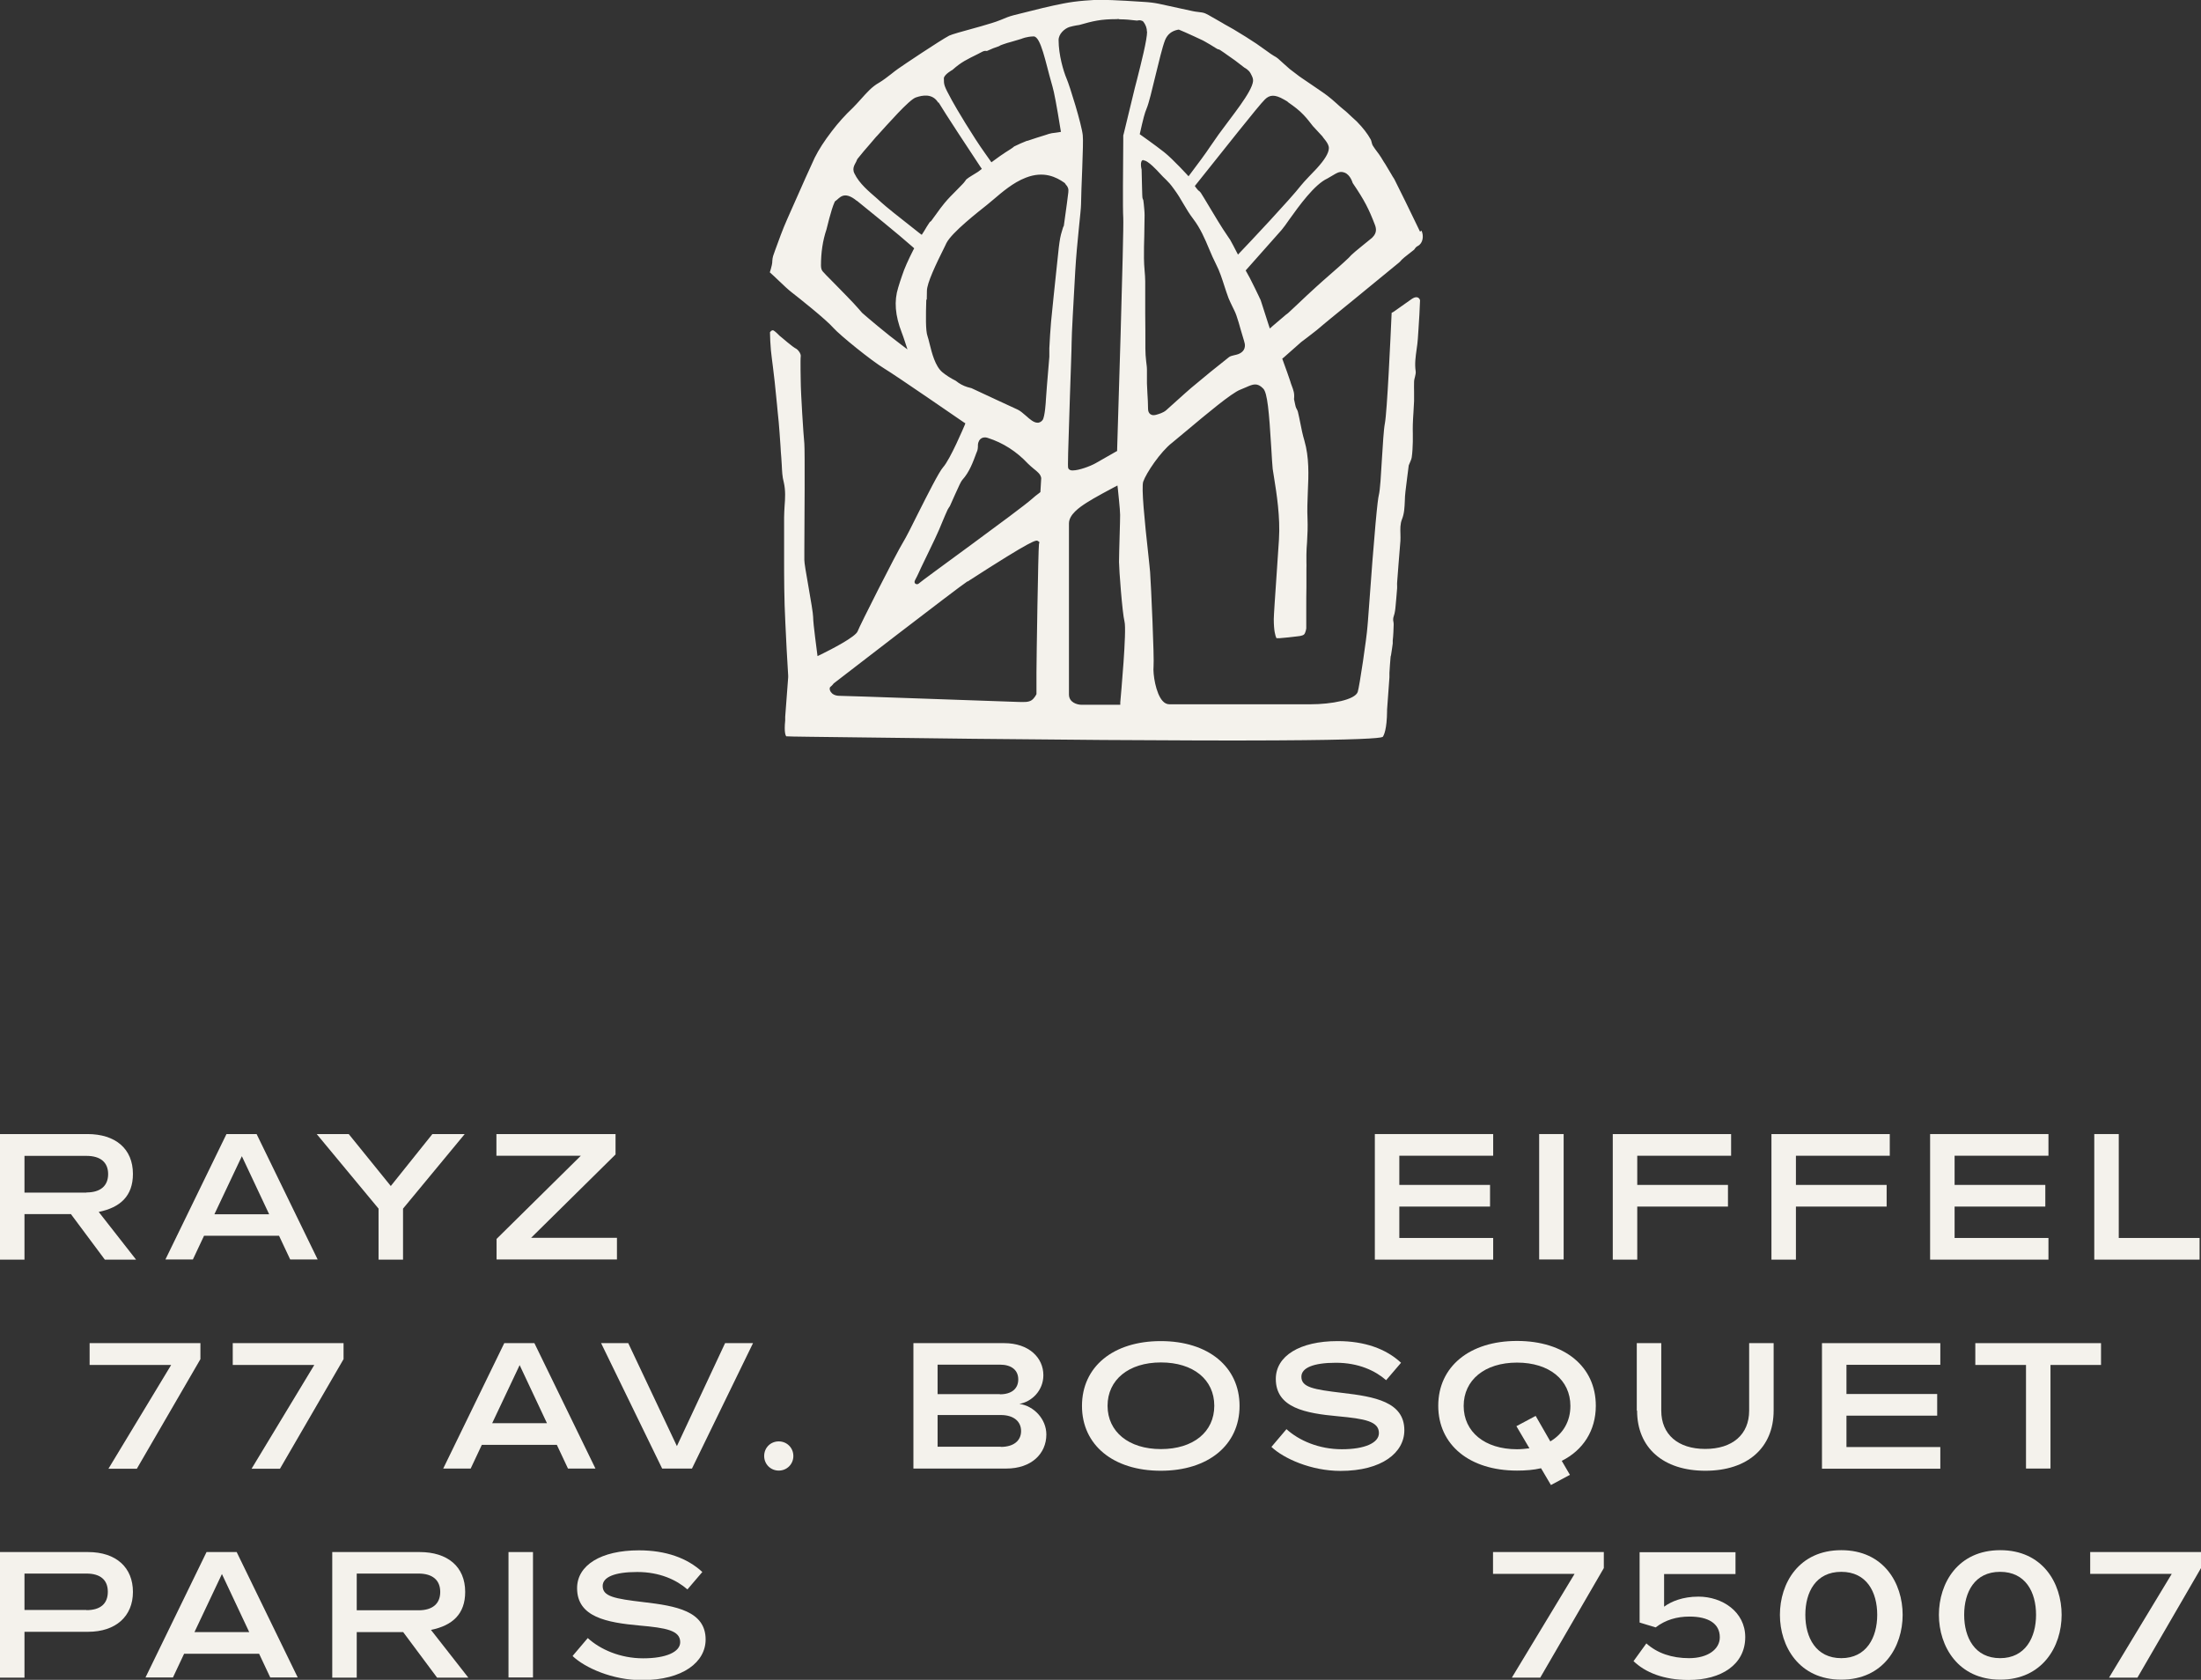 <?xml version="1.0" encoding="UTF-8"?>
<svg id="Calque_2" data-name="Calque 2" xmlns="http://www.w3.org/2000/svg" viewBox="0 0 140.24 107.02">
  <rect x="0" y="0" width="140.24" height="107.02" fill="#333333" stroke="none"/>
  <defs>
    <style>
      .cls-1 {
        fill: #f4f2ec;
      }
    </style>
  </defs>
  <g id="Calque_1-2" data-name="Calque 1">
    <g>
      <path class="cls-1" d="M90.48,14.76l-.28-.58c-.43-.89-.87-1.8-1.32-2.69-.03-.07-.07-.13-.11-.19-.03-.05-.07-.1-.09-.15l-.34-.57c-.05-.09-.11-.18-.17-.27-.05-.09-.11-.19-.17-.28-.08-.13-.17-.25-.26-.37-.09-.12-.18-.24-.26-.37-.05-.08-.07-.17-.09-.25-.01-.05-.03-.11-.05-.15-.21-.38-.49-.74-.89-1.15l-.36-.33c-.16-.15-.31-.3-.48-.43-.16-.13-.31-.26-.46-.4-.19-.17-.37-.33-.57-.48-.33-.25-.68-.47-1.02-.71-.25-.17-.5-.34-.75-.51l-.63-.48c-.12-.11-.23-.21-.35-.31-.13-.12-.26-.24-.4-.36-.08-.07-.17-.12-.26-.17-.07-.04-.13-.08-.19-.12-.12-.08-.23-.17-.35-.25-.19-.14-.38-.27-.58-.41-.39-.26-.91-.59-1.45-.91-.13-.07-.26-.15-.39-.22-.11-.06-.22-.12-.33-.19l-.47-.27c-.07-.04-.15-.09-.23-.13-.11-.07-.23-.13-.35-.19-.14-.07-.32-.09-.51-.11-.11-.01-.22-.03-.32-.05-.27-.06-.55-.12-.83-.18-.44-.1-.89-.19-1.33-.29-.29-.06-.61-.1-.98-.12l-1.12-.07c-.53-.03-1.16-.06-1.77-.06-.05,0-.09,0-.13,0l-.73.05c-.49.04-.93.1-1.34.18-.88.17-1.76.39-2.62.61l-.56.14c-.28.07-.55.18-.83.3-.2.08-.4.15-.57.2l-.67.2c-.13.04-.35.1-.61.17-.49.13-1.3.36-1.43.43-.62.33-2.96,1.9-3.24,2.1-.16.11-.31.23-.46.35-.25.19-.5.39-.77.55-.45.25-.78.63-1.13,1.02-.1.11-.21.23-.31.34l-.23.24c-.47.44-.93.95-1.34,1.49-.49.64-.83,1.17-1.09,1.69-.15.31-.94,2.07-1.4,3.12l-.35.79c-.29.65-.53,1.32-.77,1.98l-.13.37c-.03.09-.04.19-.05.3,0,.09-.01.18-.03.27-.04.17-.08.33-.13.47.17.15.37.34.59.55.29.28.6.57.81.73.44.34,2.18,1.72,2.65,2.26.42.47,2.42,2.09,3.23,2.58.81.49,4.89,3.31,5.07,3.43l.11.07-.05.13c-.04.09-.91,2.16-1.37,2.67-.26.29-1,1.76-1.6,2.95-.41.83-.77,1.54-.95,1.83-.45.73-2.78,5.35-2.89,5.66-.12.36-1.68,1.16-2.35,1.49l-.21.1-.03-.23c0-.07-.25-1.8-.25-2.26,0-.21-.15-1.1-.29-1.89-.17-.96-.27-1.55-.27-1.74v-.69c.01-1.72.04-6.26,0-6.72-.06-.6-.23-3.27-.23-3.98,0,0-.03-1.4,0-1.58.03-.18-.18-.43-.27-.48-.27-.13-.93-.73-1.08-.84,0,0-.24-.25-.37-.33-.13-.07-.23.1-.24.11,0,.23.03.87.06,1.15.04.35.08.71.13,1.07.04.31.07.62.11.93.05.49.1.99.15,1.48l.04.43c.05.45.09.89.12,1.33.02.29.04.57.06.85.01.25.03.49.05.73.01.16.02.31.03.47.02.39.03.76.13,1.12.12.52.09,1.03.05,1.52-.01.24-.03.48-.03.72v2.46c0,.69,0,1.38.01,2.06.01.7.03,1.45.07,2.2.05,1.12.11,2.24.18,3.35v.11h0s-.19,2.52-.19,2.52v.23c-.08.78.03.97.07,1.01.11.01.63.02,1.49.03,30.87.42,36.13.19,36.51.01.08-.1.27-.49.28-1.66v-.08l.15-2.06v-.06s0-.09,0-.13v-.09c.02-.33.04-.65.07-.97,0-.05.01-.11.03-.15.03-.16.11-.75.11-.75v-.19c.04-.34.05-.7.06-1.01,0-.04,0-.09-.01-.15-.01-.07-.03-.14-.02-.21,0-.09.03-.16.05-.23,0-.03.02-.07.03-.1.03-.14.05-.25.06-.37.04-.43.08-.85.11-1.27,0-.05,0-.1,0-.15,0-.07-.01-.15,0-.21.03-.39.06-.79.09-1.18.04-.49.08-.99.12-1.48.01-.15,0-.29,0-.44-.01-.31-.02-.63.1-.93.15-.37.16-.75.18-1.15,0-.2.02-.41.04-.61.03-.23.2-1.64.21-1.67l.05-.12c.06-.14.12-.27.14-.39.05-.34.06-.68.07-1v-.51c0-.2-.01-.4,0-.59,0-.25.03-.51.04-.76.01-.25.03-.49.04-.73v-.58c0-.21-.01-.42,0-.63,0-.12.03-.23.06-.34.03-.13.06-.25.04-.36-.07-.47,0-.93.06-1.37.03-.23.07-.47.08-.69l.04-.6c.04-.61.08-1.22.1-1.84,0-.05-.06-.15-.13-.18-.07-.03-.19-.06-.43.11-.36.26-.73.51-1.09.77-.05.03-.1.07-.16.09-.07,1.6-.29,6.32-.43,7.04-.08.4-.13,1.36-.19,2.28-.06,1.01-.11,1.95-.2,2.31-.07.27-.25,1.88-.69,8l-.03.35c-.05.73-.51,3.83-.62,4.17-.17.51-1.68.79-3.01.79h-8.99c-.16,0-.31-.07-.44-.22-.43-.48-.62-1.71-.57-2.2.05-.51-.16-5.17-.22-6-.01-.17-.06-.57-.11-1.08-.25-2.25-.45-4.3-.33-4.68.19-.55,1.1-1.91,1.84-2.48.2-.16.57-.47,1.01-.84,1.17-.98,2.78-2.33,3.33-2.54.15-.06.27-.11.38-.16.43-.19.71-.31,1.09.09.26.27.37,1.44.51,3.77.03.59.07,1.1.09,1.34.02.16.05.35.09.57.16,1,.4,2.5.31,3.93-.04.64-.1,1.46-.15,2.24-.09,1.29-.18,2.62-.18,2.83,0,.75.1,1.08.17,1.22.07,0,.13,0,.2,0,.38-.03.75-.07,1.15-.12,0,0,.29-.02.4-.11.11-.09.15-.4.15-.4v-1.21c0-.49,0-.97.01-1.45v-1.16c.01-.12,0-.24,0-.37,0-.17,0-.35,0-.51,0-.26.02-.52.04-.79.03-.49.05-.99.03-1.48-.03-.58,0-1.17.02-1.74.05-1.07.09-2.18-.22-3.25-.11-.37-.19-.75-.26-1.12-.05-.23-.09-.47-.15-.7-.02-.09-.07-.17-.12-.27-.03-.05-.09-.37-.13-.55.04-.37-.03-.55-.15-.87-.03-.09-.07-.18-.09-.27-.13-.39-.27-.78-.41-1.16l-.1-.28.09-.07c.37-.32.75-.66,1.12-.99,0,0,.71-.53.99-.76.3-.25.6-.51.91-.76.27-.22.54-.44.81-.66.2-.16.4-.32.59-.48.98-.8,1.96-1.6,2.94-2.41.06-.05.11-.11.16-.17.14-.15.77-.61.79-.64.06-.09.13-.19.24-.24.33-.17.39-.65.23-.98M72.85,10.22c.27-.04.95.72.95.72.45.51.59.53.99,1.09.23.31.43.63.61.95.19.33.4.67.63.97.45.59.74,1.26,1.01,1.91.14.33.28.66.44.97.23.44.38.92.53,1.38.09.27.17.53.27.79.07.17.15.33.23.5.09.19.2.39.27.6.1.29.19.59.27.89.07.25.14.49.22.74.17.5-.11.73-.37.83-.08.03-.17.05-.26.07-.13.03-.25.06-.33.12-.78.61-1.56,1.25-2.42,1.97-.27.23-.53.47-.8.71-.26.24-.53.48-.79.71-.19.16-.44.23-.65.29-.05.01-.1.02-.15.02-.09,0-.16-.03-.2-.06-.1-.07-.15-.19-.15-.35,0-.33-.02-.65-.04-.97-.01-.21-.02-.43-.03-.64v-.41c0-.15,0-.31,0-.47,0-.18-.03-.35-.05-.53-.03-.27-.05-.53-.05-.81,0-.74,0-1.48-.01-2.22,0-.69,0-1.37,0-2.06,0-.23-.02-.47-.04-.7-.02-.25-.04-.51-.04-.77,0-.49,0-.97.02-1.45,0-.43.02-.87.02-1.3,0-.23-.03-.47-.05-.7l-.03-.25s-.03-.09-.05-.13c-.03-.06-.04-1.32-.06-1.83,0,0-.15-.57.11-.61M68.11,33.35c0-.57.67-1.03,1.12-1.32.42-.28,1.7-.96,1.76-.99l.21-.11.03.25c0,.05.14,1.27.14,1.62,0,.16-.01.71-.03,1.29-.02.69-.04,1.44-.04,1.71,0,.45.21,3.26.35,3.8.15.57-.23,4.69-.27,5.15v.15h-2.47c-.27,0-.8-.14-.8-.66v-10.89h.01ZM61.65,37.05c4.25-2.74,4.37-2.66,4.49-2.58l.09.07-.03.12c-.05.3-.16,7.46-.16,8.17v1.39s-.11.25-.31.39c-.2.13-.44.12-.84.11-2.49-.08-10.9-.39-11.4-.39-.58,0-.71-.47-.58-.57.13-.1.21-.22.21-.22,0,0,7.93-6.12,8.52-6.5M62.23,28.82l.05-.14c.02-.06.02-.14.03-.23v-.11c.02-.23.12-.35.2-.4.08-.06.23-.11.43-.04.97.31,1.83.86,2.56,1.64.11.11.23.21.36.32.1.08.2.16.29.25.11.1.21.27.19.41l-.05.83-.06.05c-.19.14-.35.27-.47.38-.79.71-7.09,5.25-7.2,5.38-.11.13-.39.04-.25-.21.14-.25.37-.77.37-.77.3-.61.59-1.23.89-1.85.18-.38.35-.77.51-1.17.1-.23.19-.46.3-.69.03-.06.06-.11.09-.15.02-.03.04-.05.05-.07.11-.25.22-.49.33-.74l.29-.63c.05-.1.1-.21.18-.31.45-.5.67-1.11.91-1.76M59.05,19.1c0-.23.01-.43.01-.57,0-.49.56-1.67,1.16-2.87l.08-.17c.35-.69,2.04-2,2.59-2.44.14-.11.27-.22.42-.35.53-.45,1.24-1.07,2.05-1.38,1.15-.45,1.95-.03,2.44.31.06.04.09.09.11.13.13.12.19.29.16.49l-.09.71c-.06.46-.13.93-.19,1.38,0,.05-.03.1-.05.13l-.07.23c-.05.16-.09.31-.12.47-.07.39-.11.8-.15,1.19l-.1.94c-.11,1.07-.23,2.14-.33,3.2-.05.56-.08,1.12-.11,1.68,0,.19,0,.55,0,.55l-.08.96c-.05.59-.1,1.19-.14,1.79,0,.07-.06,1.08-.21,1.28-.09.12-.19.15-.27.17h-.05c-.24,0-.48-.21-.75-.45-.18-.16-.37-.32-.53-.39-.41-.18-2.3-1.07-2.93-1.36l-.26-.07c-.26-.08-.51-.21-.74-.4-.34-.17-.63-.36-.86-.55-.45-.38-.66-1.2-.81-1.81-.05-.2-.09-.37-.13-.48-.13-.35-.11-1.3-.08-2.34M54.6,12.79c.63.51,2.65,2.14,3.55,2.94l.1.09-.06.11c-.31.61-.57,1.18-.71,1.62-.09.25-.17.51-.25.77-.27.86-.2,1.77.23,2.88.07.17.12.34.18.51l.18.55-.41-.31c-.93-.69-2.14-1.72-2.48-2.02l-.19-.22c-.12-.13-.24-.27-.37-.41-.3-.32-.61-.63-.92-.95l-.58-.59c-.15-.15-.31-.31-.45-.47-.07-.08-.11-.21-.11-.38,0-.81.11-1.58.35-2.29.02-.05.29-1.26.52-1.75l.02-.04.04-.03c.25-.16.51-.7,1.36,0M59.8,6.52c.35.59,2.12,3.29,2.67,4.11l.09.13-.25.19c-.13.09-.6.35-.74.48l-.08.11c-.05.07-.1.13-.16.19-.13.13-.26.27-.39.4-.26.26-.53.53-.76.81-.18.21-.34.44-.5.66-.11.16-.23.32-.35.48-.03.03-.06.05-.09.07-.13.19-.24.37-.35.56l-.16.25-.15-.11c-1.37-1.07-2.16-1.71-2.41-1.94-.11-.1-.21-.19-.31-.28-.49-.43-1.1-.92-1.42-1.58-.19-.39.09-.63.16-.86l.03-.06c.13-.16.27-.33.4-.49.07-.08.72-.83.79-.92l.05-.05c.73-.8,2.05-2.31,2.48-2.46.43-.15,1.07-.27,1.43.33M67.06,5.51c.1.33.27,1.22.51,2.72l.03.17-.17.03c-.07.01-.14.02-.21.03-.13.01-.25.03-.39.07l-.21.07c-.39.12-.77.24-1.15.37h-.03s-.03.01-.03.01c-.25.1-.51.21-.79.35-.06.05-.13.11-.23.17-.23.14-.45.29-.67.44-.1.07-.2.14-.29.21l-.26.19-.41-.58c-.76-1.06-1.84-2.87-2.11-3.37-.52-.96-.51-.97-.51-1.43.07-.25.55-.51.55-.51.57-.51.94-.67,1.6-1l.29-.15c.11-.06.21-.07.3-.05.28-.13.53-.23.78-.31.03-.03.12-.07.24-.11.09-.03.18-.06.27-.09l.25-.07c.39-.11.67-.2.67-.2,0,0,.31-.14.77-.15.46,0,.77,1.7,1.13,2.94l.07.25h0ZM73.09,2c0,.54-.38,2.02-.65,3.09l-.13.5c-.22.89-.67,2.76-.7,2.89l-.04.15v.35c-.01,1.52-.04,4.36,0,4.9.05.73-.37,14.19-.39,14.76v.09l-.09.05s-.79.45-1.28.73c-.33.19-1.07.46-1.45.46-.07,0-.12,0-.16-.02-.07-.03-.12-.07-.14-.14-.03-.1-.01-.91.11-4.51.05-1.57.11-3.05.11-3.47,0-.53.12-2.57.23-4.55.11-1.89.37-3.85.37-4.27,0-.83.17-3.89.11-4.39-.07-.7-.84-3.18-1.03-3.61-.2-.47-.51-1.51-.51-2.46,0-.39.38-.73.69-.83.31-.09.63-.13.63-.13.87-.25,1.38-.37,2.35-.37h.03s.05,0,.07-.01h.04l.08.02c.33,0,.69.03,1.09.08,0,0,.02,0,.03,0,.05-.01.12-.03.22-.01l.1.03.07.05c.15.2.23.41.23.65M79.84,5.17c-.07.7-1.36,2.24-2.19,3.39-.22.31-.41.59-.55.79-.27.41-.72,1.02-1.37,1.88,0,0-.99-1.09-1.56-1.54-.57-.45-1.55-1.14-1.55-1.14.23-1.02.31-1.33.44-1.64.14-.33.35-1.2.55-2.04.23-.93.45-1.88.63-2.33.15-.35.41-.57.83-.65h.05l.4.17c.37.17.74.33,1.11.51l.13.07c.24.13.46.27.67.4l.15.09c.05.01.1.02.15.05.11.07.21.14.31.21l.11.08c.46.31.6.42,1.14.84,0,0,.27.13.39.36.12.23.17.33.16.49M84.67,9.45c-.01.31-.27.73-.77,1.28-.23.25-.79.81-1.01,1.09-.64.83-3.31,3.67-3.85,4.23l-.16.17-.11-.21c-.13-.26-.27-.52-.41-.77l-.02-.02-.42-.63c-.25-.37-1.32-2.19-1.41-2.31l-.08-.09c-.08-.05-.15-.13-.23-.24l-.07-.1.08-.1c1.66-2.07,4-5.05,4.39-5.42.3-.29.62-.33,1.21.01l.19.11s.08.06.11.09c.33.23.67.48.95.78.22.23.42.49.59.71.3.33.62.67.62.67,0,.05.41.43.4.73M87.46,15.12c-.15.13-1.2.96-1.36,1.13-.05.06-.11.12-.17.18-.41.39-.84.76-1.25,1.12-.27.24-.54.47-.81.72-.39.36-.79.72-1.17,1.09l-.61.57s-.07.06-.11.09h-.01c-.31.26-.6.51-.87.74l-.19.17-.08-.24c-.09-.28-.18-.56-.27-.84l-.17-.53c-.04-.12-.07-.24-.13-.33l-.02-.05c-.17-.36-.37-.77-.6-1.22l-.27-.49,1.02-1.15c.55-.62,1.12-1.27,1.26-1.42.13-.15.31-.4.51-.69.61-.85,1.59-2.22,2.42-2.6.58-.32.73-.51,1.1-.37.37.15.5.64.51.66.75,1.1,1.03,1.66,1.41,2.65.09.23.15.53-.17.83"/>
      <path class="cls-1" d="M0,72.25h5.57c1.78,0,2.9.93,2.9,2.54,0,1.41-.81,2.14-2.18,2.42l2.38,3.04h-1.99l-2.16-2.9H1.56v2.9H0v-7.99h0ZM5.51,75.97c.89,0,1.38-.42,1.38-1.17s-.49-1.16-1.38-1.16H1.56v2.34h3.95Z"/>
      <path class="cls-1" d="M14.45,72.25h1.9l3.89,7.99h-1.75l-.71-1.51h-4.78l-.71,1.51h-1.75l3.89-7.99ZM17.15,77.36l-1.74-3.7-1.75,3.7h3.49Z"/>
      <path class="cls-1" d="M24.12,77l-3.94-4.75h2.04l2.68,3.31,2.65-3.31h2.06l-3.93,4.75v3.25h-1.56v-3.25Z"/>
      <path class="cls-1" d="M31.63,78.94l5.38-5.31h-5.38v-1.38h7.59v1.3l-5.38,5.31h5.47v1.38h-7.67v-1.3h0Z"/>
      <path class="cls-1" d="M87.6,72.25h7.54v1.38h-5.98v1.86h5.78v1.38h-5.78v2h5.98v1.38h-7.54v-7.99Z"/>
      <path class="cls-1" d="M98.07,72.25h1.56v7.99h-1.56v-7.99Z"/>
      <path class="cls-1" d="M102.76,72.25h7.54v1.38h-5.98v1.86h5.78v1.38h-5.78v3.38h-1.56v-7.99h0Z"/>
      <path class="cls-1" d="M112.87,72.25h7.54v1.38h-5.98v1.86h5.78v1.38h-5.78v3.38h-1.56v-7.99h0Z"/>
      <path class="cls-1" d="M122.98,72.25h7.54v1.38h-5.98v1.86h5.78v1.38h-5.78v2h5.98v1.38h-7.54v-7.99Z"/>
      <path class="cls-1" d="M133.44,72.25h1.56v6.62h5.15v1.38h-6.71v-7.99Z"/>
      <path class="cls-1" d="M10.9,86.96h-5.19v-1.39h7.06v1.02l-4.05,6.98h-1.81l3.99-6.6Z"/>
      <path class="cls-1" d="M20.02,86.96h-5.19v-1.39h7.06v1.02l-4.05,6.98h-1.81l3.99-6.6h0Z"/>
      <path class="cls-1" d="M32.15,85.57h1.9l3.89,7.99h-1.75l-.71-1.51h-4.78l-.71,1.51h-1.75l3.89-7.99ZM34.85,90.67l-1.74-3.7-1.75,3.7h3.49Z"/>
      <path class="cls-1" d="M38.28,85.57h1.75l3.1,6.56,3.07-6.56h1.78l-3.89,7.99h-1.9l-3.89-7.99h0Z"/>
      <path class="cls-1" d="M48.69,92.76c0-.53.41-.93.93-.93s.93.41.93.93-.41.93-.93.93-.93-.41-.93-.93Z"/>
      <path class="cls-1" d="M58.19,85.57h5.79c1.58,0,2.5.93,2.5,2.04,0,.99-.75,1.7-1.53,1.83.93.13,1.72.97,1.72,1.95,0,1.23-.96,2.17-2.55,2.17h-5.92v-7.99h-.01ZM63.71,88.83c.75,0,1.17-.36,1.17-.95s-.43-.94-1.17-.94h-3.97v1.88h3.97ZM63.77,92.18c.81,0,1.29-.39,1.29-1.01s-.48-1.02-1.29-1.02h-4.03v2.02h4.03Z"/>
      <path class="cls-1" d="M68.94,89.57c0-2.5,1.99-4.13,5.02-4.13s5.02,1.64,5.02,4.13-1.99,4.13-5.02,4.13-5.02-1.64-5.02-4.13ZM73.97,92.32c2.06,0,3.4-1.09,3.4-2.76s-1.34-2.76-3.4-2.76-3.4,1.11-3.4,2.76,1.34,2.76,3.4,2.76Z"/>
      <path class="cls-1" d="M81.02,92.17l.95-1.12c.79.72,2.06,1.28,3.53,1.28s2.36-.41,2.36-1.03c0-.75-.9-.91-2.6-1.07-2.07-.19-3.97-.53-3.97-2.38,0-1.46,1.52-2.41,3.94-2.41,1.72,0,3.08.49,4.04,1.38l-.95,1.11c-.69-.6-1.75-1.11-3.2-1.11s-2.2.33-2.2.89c0,.67.75.81,2.61,1.03,2.06.24,3.95.57,3.95,2.38,0,1.42-1.42,2.59-4.07,2.59-1.87,0-3.62-.79-4.4-1.53h0Z"/>
      <path class="cls-1" d="M96.66,85.43c3.04,0,5.02,1.64,5.02,4.13,0,1.58-.81,2.83-2.17,3.51l.52.89-1.21.65-.63-1.07c-.47.11-.99.15-1.53.15-3.03,0-5.02-1.64-5.02-4.13s1.99-4.13,5.02-4.13ZM97.85,90.21l.93,1.62c.81-.48,1.28-1.27,1.28-2.26,0-1.65-1.34-2.76-3.4-2.76s-3.4,1.11-3.4,2.76,1.34,2.76,3.4,2.76c.27,0,.54-.03.79-.06l-.83-1.41,1.22-.65h0Z"/>
      <path class="cls-1" d="M104.29,89.87v-4.3h1.56v4.3c0,1.52,1.07,2.44,2.8,2.44s2.8-.91,2.8-2.44v-4.3h1.56v4.3c0,2.36-1.66,3.83-4.35,3.83s-4.35-1.47-4.35-3.83Z"/>
      <path class="cls-1" d="M116.09,85.57h7.54v1.38h-5.98v1.86h5.78v1.38h-5.78v2h5.98v1.38h-7.54v-7.99Z"/>
      <path class="cls-1" d="M129.08,86.96h-3.22v-1.39h8.01v1.39h-3.22v6.6h-1.56v-6.6h0Z"/>
      <path class="cls-1" d="M0,98.88h5.61c1.8,0,2.86.99,2.86,2.54s-1.09,2.54-2.86,2.54H1.56v2.92H0v-7.99h0ZM5.51,102.58c.89,0,1.36-.41,1.36-1.17s-.48-1.16-1.36-1.16H1.56v2.32h3.95Z"/>
      <path class="cls-1" d="M13.18,98.88h1.9l3.89,7.99h-1.75l-.71-1.51h-4.78l-.71,1.51h-1.75l3.89-7.99ZM15.88,103.98l-1.74-3.7-1.75,3.7h3.49Z"/>
      <path class="cls-1" d="M21.17,98.88h5.57c1.78,0,2.9.93,2.9,2.54,0,1.41-.81,2.14-2.18,2.42l2.38,3.04h-1.99l-2.16-2.9h-2.96v2.9h-1.56v-7.99h0ZM26.67,102.59c.89,0,1.38-.42,1.38-1.17s-.49-1.17-1.38-1.17h-3.94v2.34h3.94Z"/>
      <path class="cls-1" d="M32.4,98.88h1.56v7.99h-1.56v-7.99Z"/>
      <path class="cls-1" d="M36.5,105.48l.95-1.12c.79.72,2.06,1.29,3.53,1.29s2.36-.41,2.36-1.03c0-.75-.9-.91-2.6-1.06-2.07-.19-3.97-.53-3.97-2.38,0-1.46,1.52-2.41,3.94-2.41,1.71,0,3.08.49,4.04,1.38l-.95,1.11c-.69-.6-1.75-1.11-3.2-1.11s-2.2.33-2.2.89c0,.67.75.81,2.61,1.03,2.06.24,3.95.57,3.95,2.38,0,1.42-1.42,2.59-4.07,2.59-1.87,0-3.62-.79-4.4-1.53h0Z"/>
      <path class="cls-1" d="M100.32,100.27h-5.19v-1.39h7.06v1.02l-4.05,6.98h-1.81l3.99-6.6Z"/>
      <path class="cls-1" d="M104.09,105.82l.81-1.12c.69.62,1.62.94,2.72.94,1.2,0,1.96-.57,1.96-1.33,0-.89-.75-1.32-1.93-1.32-.81,0-1.53.21-2.16.69l-1.02-.31v-4.48h6.11v1.39h-4.55v2.08c.45-.33,1.18-.64,2.19-.64,1.51,0,2.98.96,2.98,2.58,0,1.75-1.53,2.73-3.6,2.73-1.6,0-2.76-.48-3.52-1.2Z"/>
      <path class="cls-1" d="M113.41,102.88c0-2.02,1.21-4.12,3.91-4.12s3.91,2.1,3.91,4.12-1.22,4.13-3.91,4.13-3.91-2.12-3.91-4.13ZM117.32,105.64c1.6,0,2.29-1.31,2.29-2.76s-.67-2.74-2.29-2.74-2.29,1.29-2.29,2.74.68,2.76,2.29,2.76Z"/>
      <path class="cls-1" d="M123.54,102.88c0-2.02,1.21-4.12,3.91-4.12s3.91,2.1,3.91,4.12-1.23,4.13-3.91,4.13-3.91-2.12-3.91-4.13ZM127.44,105.64c1.6,0,2.29-1.31,2.29-2.76s-.67-2.74-2.29-2.74-2.29,1.29-2.29,2.74.68,2.76,2.29,2.76Z"/>
      <path class="cls-1" d="M138.37,100.27h-5.19v-1.39h7.06v1.02l-4.05,6.98h-1.81l3.99-6.6h0Z"/>
    </g>
  </g>
</svg>